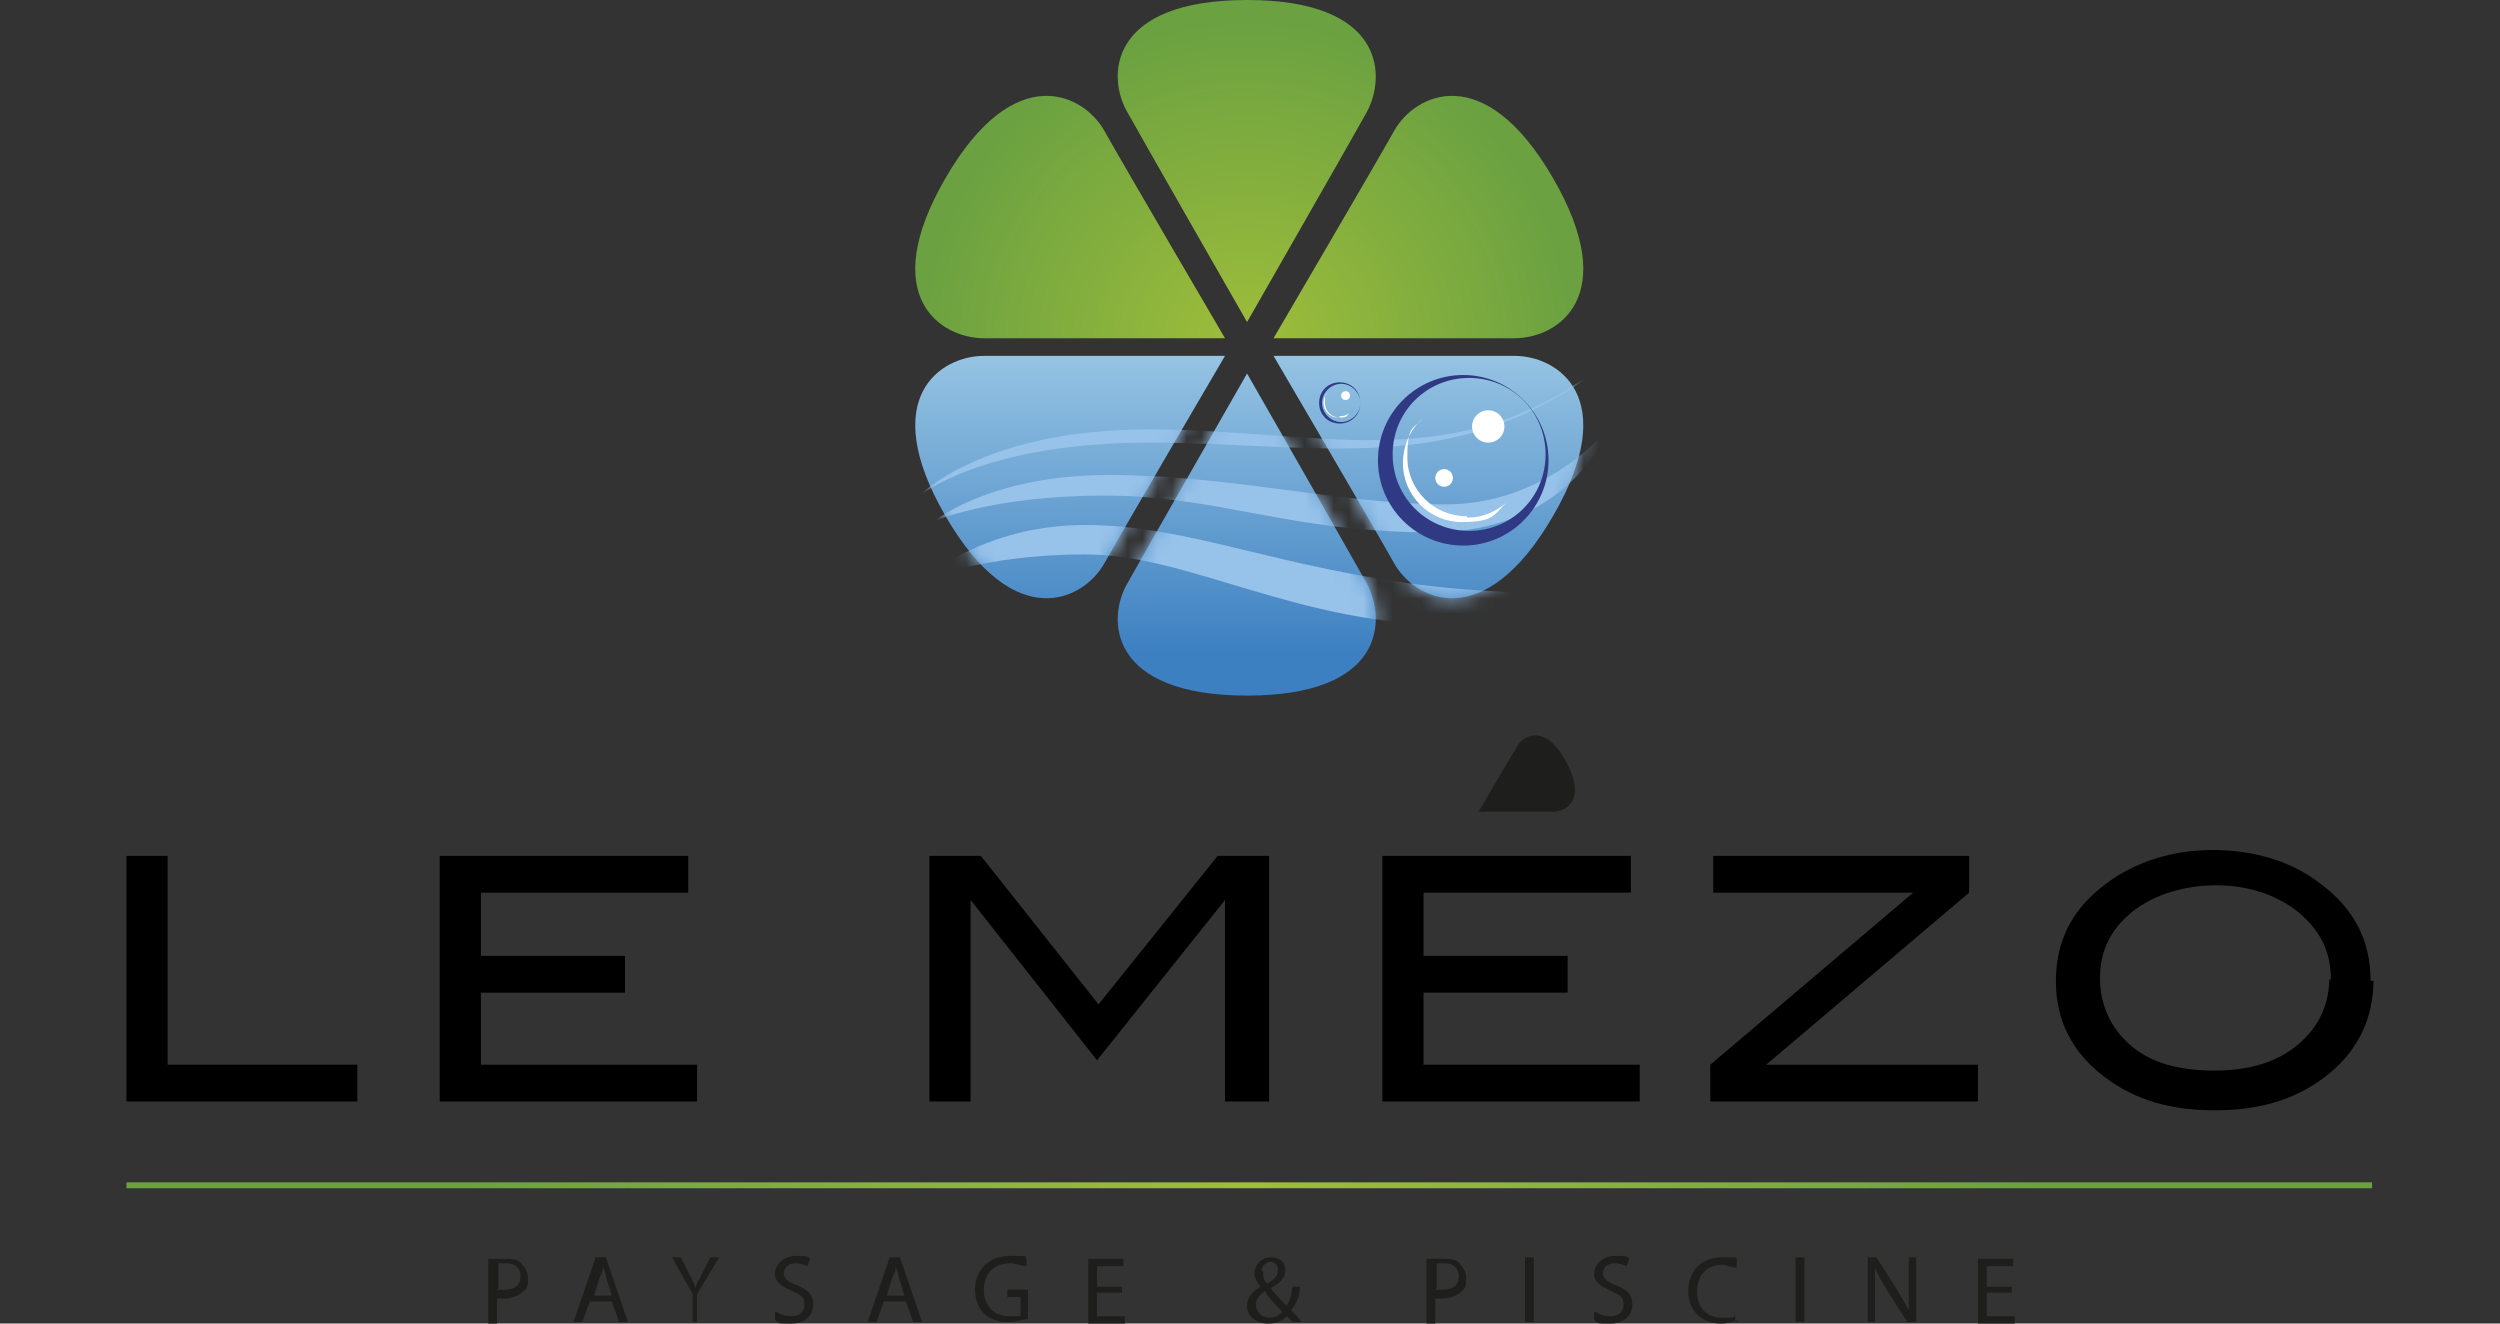 <?xml version="1.0" encoding="UTF-8"?>
<svg xmlns="http://www.w3.org/2000/svg" version="1.1" xmlns:xlink="http://www.w3.org/1999/xlink" viewBox="0 0 170 90">
  <rect x="0" y="0" width="170" height="90" fill="#333333" stroke="none"/>
  <!-- Generator: Adobe Illustrator 29.2.1, SVG Export Plug-In . SVG Version: 2.1.0 Build 116)  -->
  <defs>
    <style>
      .st0 {
        fill: #97c2ea;
      }

      .st1 {
        fill: url(#Dégradé_sans_nom_7);
      }

      .st1, .st2 {
        mix-blend-mode: darken;
      }

      .st1, .st2, .st3 {
        isolation: isolate;
      }

      .st2, .st4 {
        fill: #1e1e1c;
      }

      .st5 {
        fill: url(#Dégradé_sans_nom_6);
      }

      .st6 {
        fill: #fff;
      }

      .st7 {
        mask: url(#mask);
      }

      .st8 {
        fill: url(#Dégradé_sans_nom_71);
      }

      .st9 {
        fill: url(#Dégradé_sans_nom_9);
      }

      .st10 {
        fill: url(#Dégradé_sans_nom_4);
      }

      .st11 {
        fill: url(#Dégradé_sans_nom_5);
      }

      .st12 {
        fill: #303a84;
      }

      .st13 {
        fill: url(#Dégradé_sans_nom_72);
      }

      .st14 {
        fill: url(#Dégradé_sans_nom_10);
      }

      .st15 {
        fill: url(#Dégradé_sans_nom_8);
      }
    </style>
    <radialGradient id="Dégradé_sans_nom_4" data-name="Dégradé sans nom 4" cx="84.8" cy="68.5" fx="84.8" fy="68.5" r="22.2" gradientTransform="translate(0 92) scale(1 -1)" gradientUnits="userSpaceOnUse">
      <stop offset="0" stop-color="#9fbe3a"/>
      <stop offset="1" stop-color="#6ba141"/>
    </radialGradient>
    <radialGradient id="Dégradé_sans_nom_5" data-name="Dégradé sans nom 5" cx="84.8" cy="68.5" fx="84.8" fy="68.5" r="22.2" gradientTransform="translate(0 92) scale(1 -1)" gradientUnits="userSpaceOnUse">
      <stop offset="0" stop-color="#9fbe3a"/>
      <stop offset="1" stop-color="#6ba141"/>
    </radialGradient>
    <radialGradient id="Dégradé_sans_nom_6" data-name="Dégradé sans nom 6" cx="84.8" cy="68.5" fx="84.8" fy="68.5" r="22.2" gradientTransform="translate(0 92) scale(1 -1)" gradientUnits="userSpaceOnUse">
      <stop offset="0" stop-color="#9fbe3a"/>
      <stop offset="1" stop-color="#6ba141"/>
    </radialGradient>
    <linearGradient id="Dégradé_sans_nom_7" data-name="Dégradé sans nom 7" x1="84.8" y1="68" x2="84.8" y2="47.6" gradientTransform="translate(0 92) scale(1 -1)" gradientUnits="userSpaceOnUse">
      <stop offset="0" stop-color="#96c4e3"/>
      <stop offset="1" stop-color="#3d80c1"/>
    </linearGradient>
    <linearGradient id="Dégradé_sans_nom_8" data-name="Dégradé sans nom 8" x1="72.8" y1="68" x2="72.8" y2="47.6" gradientTransform="translate(0 92) scale(1 -1)" gradientUnits="userSpaceOnUse">
      <stop offset="0" stop-color="#96c4e3"/>
      <stop offset="1" stop-color="#3d80c1"/>
    </linearGradient>
    <linearGradient id="Dégradé_sans_nom_9" data-name="Dégradé sans nom 9" x1="97.1" y1="68" x2="97.1" y2="47.6" gradientTransform="translate(0 92) scale(1 -1)" gradientUnits="userSpaceOnUse">
      <stop offset="0" stop-color="#96c4e3"/>
      <stop offset="1" stop-color="#3d80c1"/>
    </linearGradient>
    <radialGradient id="Dégradé_sans_nom_10" data-name="Dégradé sans nom 10" cx="85" cy="11.4" fx="85" fy="11.4" r="54" gradientTransform="translate(0 92) scale(1 -1)" gradientUnits="userSpaceOnUse">
      <stop offset="0" stop-color="#9fbe3a"/>
      <stop offset="1" stop-color="#6ba141"/>
    </radialGradient>
    <linearGradient id="Dégradé_sans_nom_71" data-name="Dégradé sans nom 7" x1="72.8" x2="72.8" y2="47.6" xlink:href="#Dégradé_sans_nom_7"/>
    <linearGradient id="Dégradé_sans_nom_72" data-name="Dégradé sans nom 7" x1="97.1" x2="97.1" y2="47.6" xlink:href="#Dégradé_sans_nom_7"/>
    <mask id="mask" x="62.2" y="24.2" width="50.1" height="23.1" maskUnits="userSpaceOnUse">
      <g>
        <path class="st1" d="M84.8,25.4s6.7,11.7,8.1,14.2,1.3,7.7-8.1,7.7-9.6-5.2-8.1-7.7c1.4-2.5,8.1-14.2,8.1-14.2Z"/>
        <path class="st8" d="M83.3,24.2s-6.8,11.6-8.2,14.1c-1.4,2.5-6.1,4.9-10.8-3.2-4.7-8.1-.3-10.9,2.6-10.9h16.4Z"/>
        <path class="st13" d="M86.6,24.2s6.8,11.6,8.2,14.1c1.4,2.5,6.1,4.9,10.8-3.2,4.7-8.1.3-10.9-2.6-10.9h-16.4Z"/>
      </g>
    </mask>
  </defs>
  <g class="st3">
    <g id="Calque_1">
      <g>
        <path class="st10" d="M84.8,21.9s6.7-11.7,8.1-14.2,1.3-7.7-8.1-7.7-9.6,5.2-8.1,7.7c1.4,2.5,8.1,14.2,8.1,14.2Z"/>
        <path class="st4" d="M100.5,55.2h5.1c.9,0,2.3-.8.9-3.4-1.4-2.6-2.9-1.8-3.3-1.1-.5.8-2.6,4.4-2.6,4.4h0Z"/>
        <path class="st11" d="M83.3,23s-6.8-11.6-8.2-14.1c-1.4-2.5-6.1-4.9-10.8,3.2-4.7,8.1-.3,10.9,2.6,10.9h16.4Z"/>
        <path class="st5" d="M86.6,23s6.8-11.6,8.2-14.1c1.4-2.5,6.1-4.9,10.8,3.2,4.7,8.1.3,10.9-2.6,10.9h-16.4Z"/>
        <g>
          <path class="st1" d="M84.8,25.4s6.7,11.7,8.1,14.2,1.3,7.7-8.1,7.7-9.6-5.2-8.1-7.7c1.4-2.5,8.1-14.2,8.1-14.2Z"/>
          <path class="st15" d="M83.3,24.2s-6.8,11.6-8.2,14.1c-1.4,2.5-6.1,4.9-10.8-3.2-4.7-8.1-.3-10.9,2.6-10.9h16.4Z"/>
          <path class="st9" d="M86.6,24.2s6.8,11.6,8.2,14.1c1.4,2.5,6.1,4.9,10.8-3.2,4.7-8.1.3-10.9-2.6-10.9h-16.4Z"/>
        </g>
        <path d="M24.3,74.9h-15.7v-16.7h2.8v14.2h12.9v2.5Z"/>
        <path d="M47.4,74.9h-17.5v-16.7h16.9v2.5h-14.1v4.3h9.8v2.5h-9.8v4.9h14.7s0,2.5,0,2.5Z"/>
        <path d="M86.1,74.9h-2.8v-13.7h0l-8.7,10.9-8.6-10.9h0v13.7h-2.8v-16.7h3.5l8,10.1,8.1-10.1h3.5v16.7h-.2Z"/>
        <path d="M111.5,74.9h-17.5v-16.7h16.9v2.5h-14.1v4.3h9.8v2.5h-9.8v4.9h14.7v2.5Z"/>
        <path d="M134.5,74.9h-18.2v-2.5l13.8-11.7h-13.6v-2.5h17.4v2.5l-13.8,11.7h14.4v2.5Z"/>
        <path d="M161.4,66.6c0,2.7-1.1,5-3.4,6.7-2,1.5-4.4,2.2-7.4,2.2s-5.4-.7-7.4-2.2c-2.3-1.7-3.4-3.9-3.4-6.6s1.1-4.9,3.4-6.6c2-1.5,4.5-2.3,7.3-2.3s5.4.8,7.3,2.3c2.3,1.7,3.4,3.9,3.4,6.6h.2ZM158.5,66.6c0-2-.8-3.5-2.5-4.8-1.4-1-3.2-1.6-5.3-1.6s-4.2.6-5.7,1.8-2.2,2.7-2.2,4.5.7,3.4,2.1,4.6c1.4,1.2,3.3,1.7,5.7,1.7s4.3-.6,5.7-1.8c1.4-1.2,2.1-2.7,2.1-4.6v.2Z"/>
        <path class="st2" d="M33.2,85.6h1.1c.5,0,1,0,1.2.4.2.2.4.5.4.9s0,.7-.3.9c-.3.3-.8.5-1.3.5h-.5v1.8h-.6v-4.4h0ZM33.8,87.7h.5c.7,0,1.1-.3,1.1-.9s-.4-.9-1-.9-.4,0-.5,0v1.7h0Z"/>
        <path class="st2" d="M40.1,88.5l-.5,1.4h-.6l1.5-4.4h.7l1.5,4.4h-.6l-.5-1.4h-1.6,0ZM41.6,88.1l-.4-1.3c0-.3-.2-.5-.2-.8h0c0,.3,0,.5-.2.8l-.4,1.3h1.3,0Z"/>
        <path class="st2" d="M47.1,89.9v-1.9l-1.4-2.5h.6l.6,1.2c.2.3.3.6.4.9h0c0-.3.3-.6.4-.9l.6-1.2h.6l-1.5,2.5v1.9h-.6.3Z"/>
        <path class="st2" d="M52.8,89.2c.3.2.6.3,1,.3.6,0,.9-.3.9-.8s-.2-.6-.8-.9c-.7-.3-1.2-.6-1.2-1.2s.6-1.2,1.4-1.2.8,0,1,.2l-.2.5c0,0-.4-.2-.8-.2-.6,0-.8.4-.8.7s.3.6.9.8c.7.3,1.1.6,1.1,1.3s-.5,1.3-1.5,1.3-.9,0-1.1-.3v-.5h0Z"/>
        <path class="st2" d="M60.1,88.5l-.5,1.4h-.6l1.5-4.4h.7l1.5,4.4h-.6l-.5-1.4h-1.6,0ZM61.5,88.1l-.4-1.3c0-.3-.2-.5-.2-.8h0c0,.3,0,.5-.2.8l-.4,1.3h1.3,0Z"/>
        <path class="st2" d="M69.9,89.7c-.3,0-.8.2-1.4.2s-1.2-.2-1.6-.6-.6-1-.6-1.6c0-1.3.9-2.3,2.4-2.3s.9,0,1.1.2v.5c-.4,0-.7-.2-1.1-.2-1.1,0-1.8.7-1.8,1.8s.7,1.8,1.7,1.8.6,0,.8,0v-1.3h-.9v-.5h1.4v2.1Z"/>
        <path class="st2" d="M76.3,87.9h-1.7v1.6h1.9v.5h-2.5v-4.4h2.4v.5h-1.8v1.4h1.7v.5h0Z"/>
        <path class="st2" d="M87.9,89.9l-.4-.4c-.4.4-.8.5-1.3.5-.9,0-1.4-.6-1.4-1.2s.4-1,.9-1.3h0c-.2-.3-.4-.6-.4-.9,0-.5.4-1.1,1.1-1.1s1,.4,1,.9-.3.8-1,1.2h0c.4.5.8.9,1.1,1.2.2-.3.3-.7.4-1.3h.5c0,.7-.3,1.2-.6,1.6.2.2.5.5.7.8h-.7.1ZM87.2,89.2c-.3-.3-.8-.8-1.2-1.4-.2.2-.6.4-.6.9s.4.9.9.9.7-.2.9-.4ZM85.9,86.5c0,.3,0,.6.3.8.4-.3.7-.5.7-.9s-.2-.6-.5-.6-.6.3-.6.6h0Z"/>
        <path class="st2" d="M97,85.6h1.1c.5,0,1,0,1.2.4.2.2.4.5.4.9s0,.7-.3.9c-.3.3-.8.5-1.3.5h-.5v1.8h-.6v-4.4h0ZM97.6,87.7h.5c.7,0,1.1-.3,1.1-.9s-.4-.9-1-.9-.4,0-.5,0v1.7h0Z"/>
        <path class="st2" d="M104.3,85.5v4.4h-.6v-4.4h.6Z"/>
        <path class="st2" d="M108.5,89.2c.3.2.6.3,1,.3.6,0,.9-.3.9-.8s-.2-.6-.8-.9c-.7-.3-1.2-.6-1.2-1.2s.6-1.2,1.4-1.2.8,0,1,.2l-.2.5c0,0-.4-.2-.8-.2-.6,0-.8.4-.8.7s.3.6.9.8c.7.3,1.1.6,1.1,1.3s-.5,1.3-1.5,1.3-.9,0-1.1-.3v-.5h0Z"/>
        <path class="st2" d="M118.2,89.8c-.2,0-.6.2-1.2.2-1.2,0-2.2-.8-2.2-2.2s.9-2.3,2.3-2.3.9,0,1,.2v.5c-.4,0-.7-.2-1-.2-1,0-1.7.7-1.7,1.8s.6,1.8,1.7,1.8.7,0,.9-.2v.5h.2Z"/>
        <path class="st2" d="M122.7,85.5v4.4h-.6v-4.4h.6Z"/>
        <path class="st2" d="M127,89.9v-4.4h.6l1.4,2.2c.3.5.6,1,.8,1.4h0v-3.6h.5v4.4h-.6l-1.4-2.2c-.3-.5-.6-1-.8-1.5h0v3.7h-.5Z"/>
        <path class="st2" d="M136.8,87.9h-1.7v1.6h1.9v.5h-2.5v-4.4h2.4v.5h-1.8v1.4h1.7v.5h0Z"/>
        <polygon class="st14" points="161.3 80.8 84.9 80.8 8.6 80.8 8.6 80.4 84.9 80.4 161.3 80.4 161.3 80.8"/>
        <g class="st7">
          <g>
            <path class="st0" d="M108.2,25.5c-9.7,7-18.7,4.6-30.1,4.6s-15.7,3.7-15.7,3.7c0,0,4.3-4.6,15.7-4.6s20.4,3.2,30.1-3.8h0Z"/>
            <path class="st0" d="M63.3,35.6s3.8-3.3,12.1-3.3,15.9,2,22.9,2,11.1-5.2,11.1-5.2c0,0-2.5,7.1-12.1,7.1s-14.4-2.5-22.2-2.5-11.7,1.8-11.7,1.8h-.1Z"/>
            <path class="st0" d="M62.7,39.5s4-3.8,11.1-3.8,13.2,3,23.9,4.2c10.7,1.1,14.6-.5,14.6-.5,0,0-2.9,3.1-13.5,3.1s-17.9-4.8-25-4.8-11,1.8-11,1.8h-.1Z"/>
          </g>
        </g>
        <path class="st12" d="M99.5,25.5c-3.2,0-5.8,2.6-5.8,5.8s2.6,5.8,5.8,5.8,5.8-2.6,5.8-5.8-2.6-5.8-5.8-5.8ZM99.9,36.1c-2.9,0-5.2-2.3-5.2-5.2s2.3-5.2,5.2-5.2,5.2,2.3,5.2,5.2-2.3,5.2-5.2,5.2Z"/>
        <path class="st6" d="M99.7,35.1c-2.2,0-4-1.8-4-4s.4-1.9,1-2.6c-.8.7-1.3,1.8-1.3,3,0,2.2,1.8,4,4,4s2.2-.5,3-1.3c-.7.6-1.6,1-2.6,1h0Z"/>
        <circle class="st6" cx="101.2" cy="29" r="1.1"/>
        <circle class="st6" cx="98.2" cy="32.5" r=".6"/>
        <path class="st12" d="M91.1,26c-.8,0-1.4.6-1.4,1.4s.6,1.4,1.4,1.4,1.4-.6,1.4-1.4-.6-1.4-1.4-1.4ZM91.2,28.7c-.7,0-1.3-.6-1.3-1.3s.6-1.3,1.3-1.3,1.3.6,1.3,1.3-.6,1.3-1.3,1.3Z"/>
        <path class="st6" d="M91.1,28.4c-.5,0-1-.4-1-1s0-.5.2-.7c-.2.2-.3.4-.3.7,0,.5.4,1,1,1s.6-.1.7-.3c-.2.2-.4.2-.7.2h.1Z"/>
        <circle class="st6" cx="91.5" cy="26.9" r=".3"/>
        <circle class="st6" cx="90.8" cy="27.8" r="0"/>
      </g>
    </g>
  </g>
</svg>